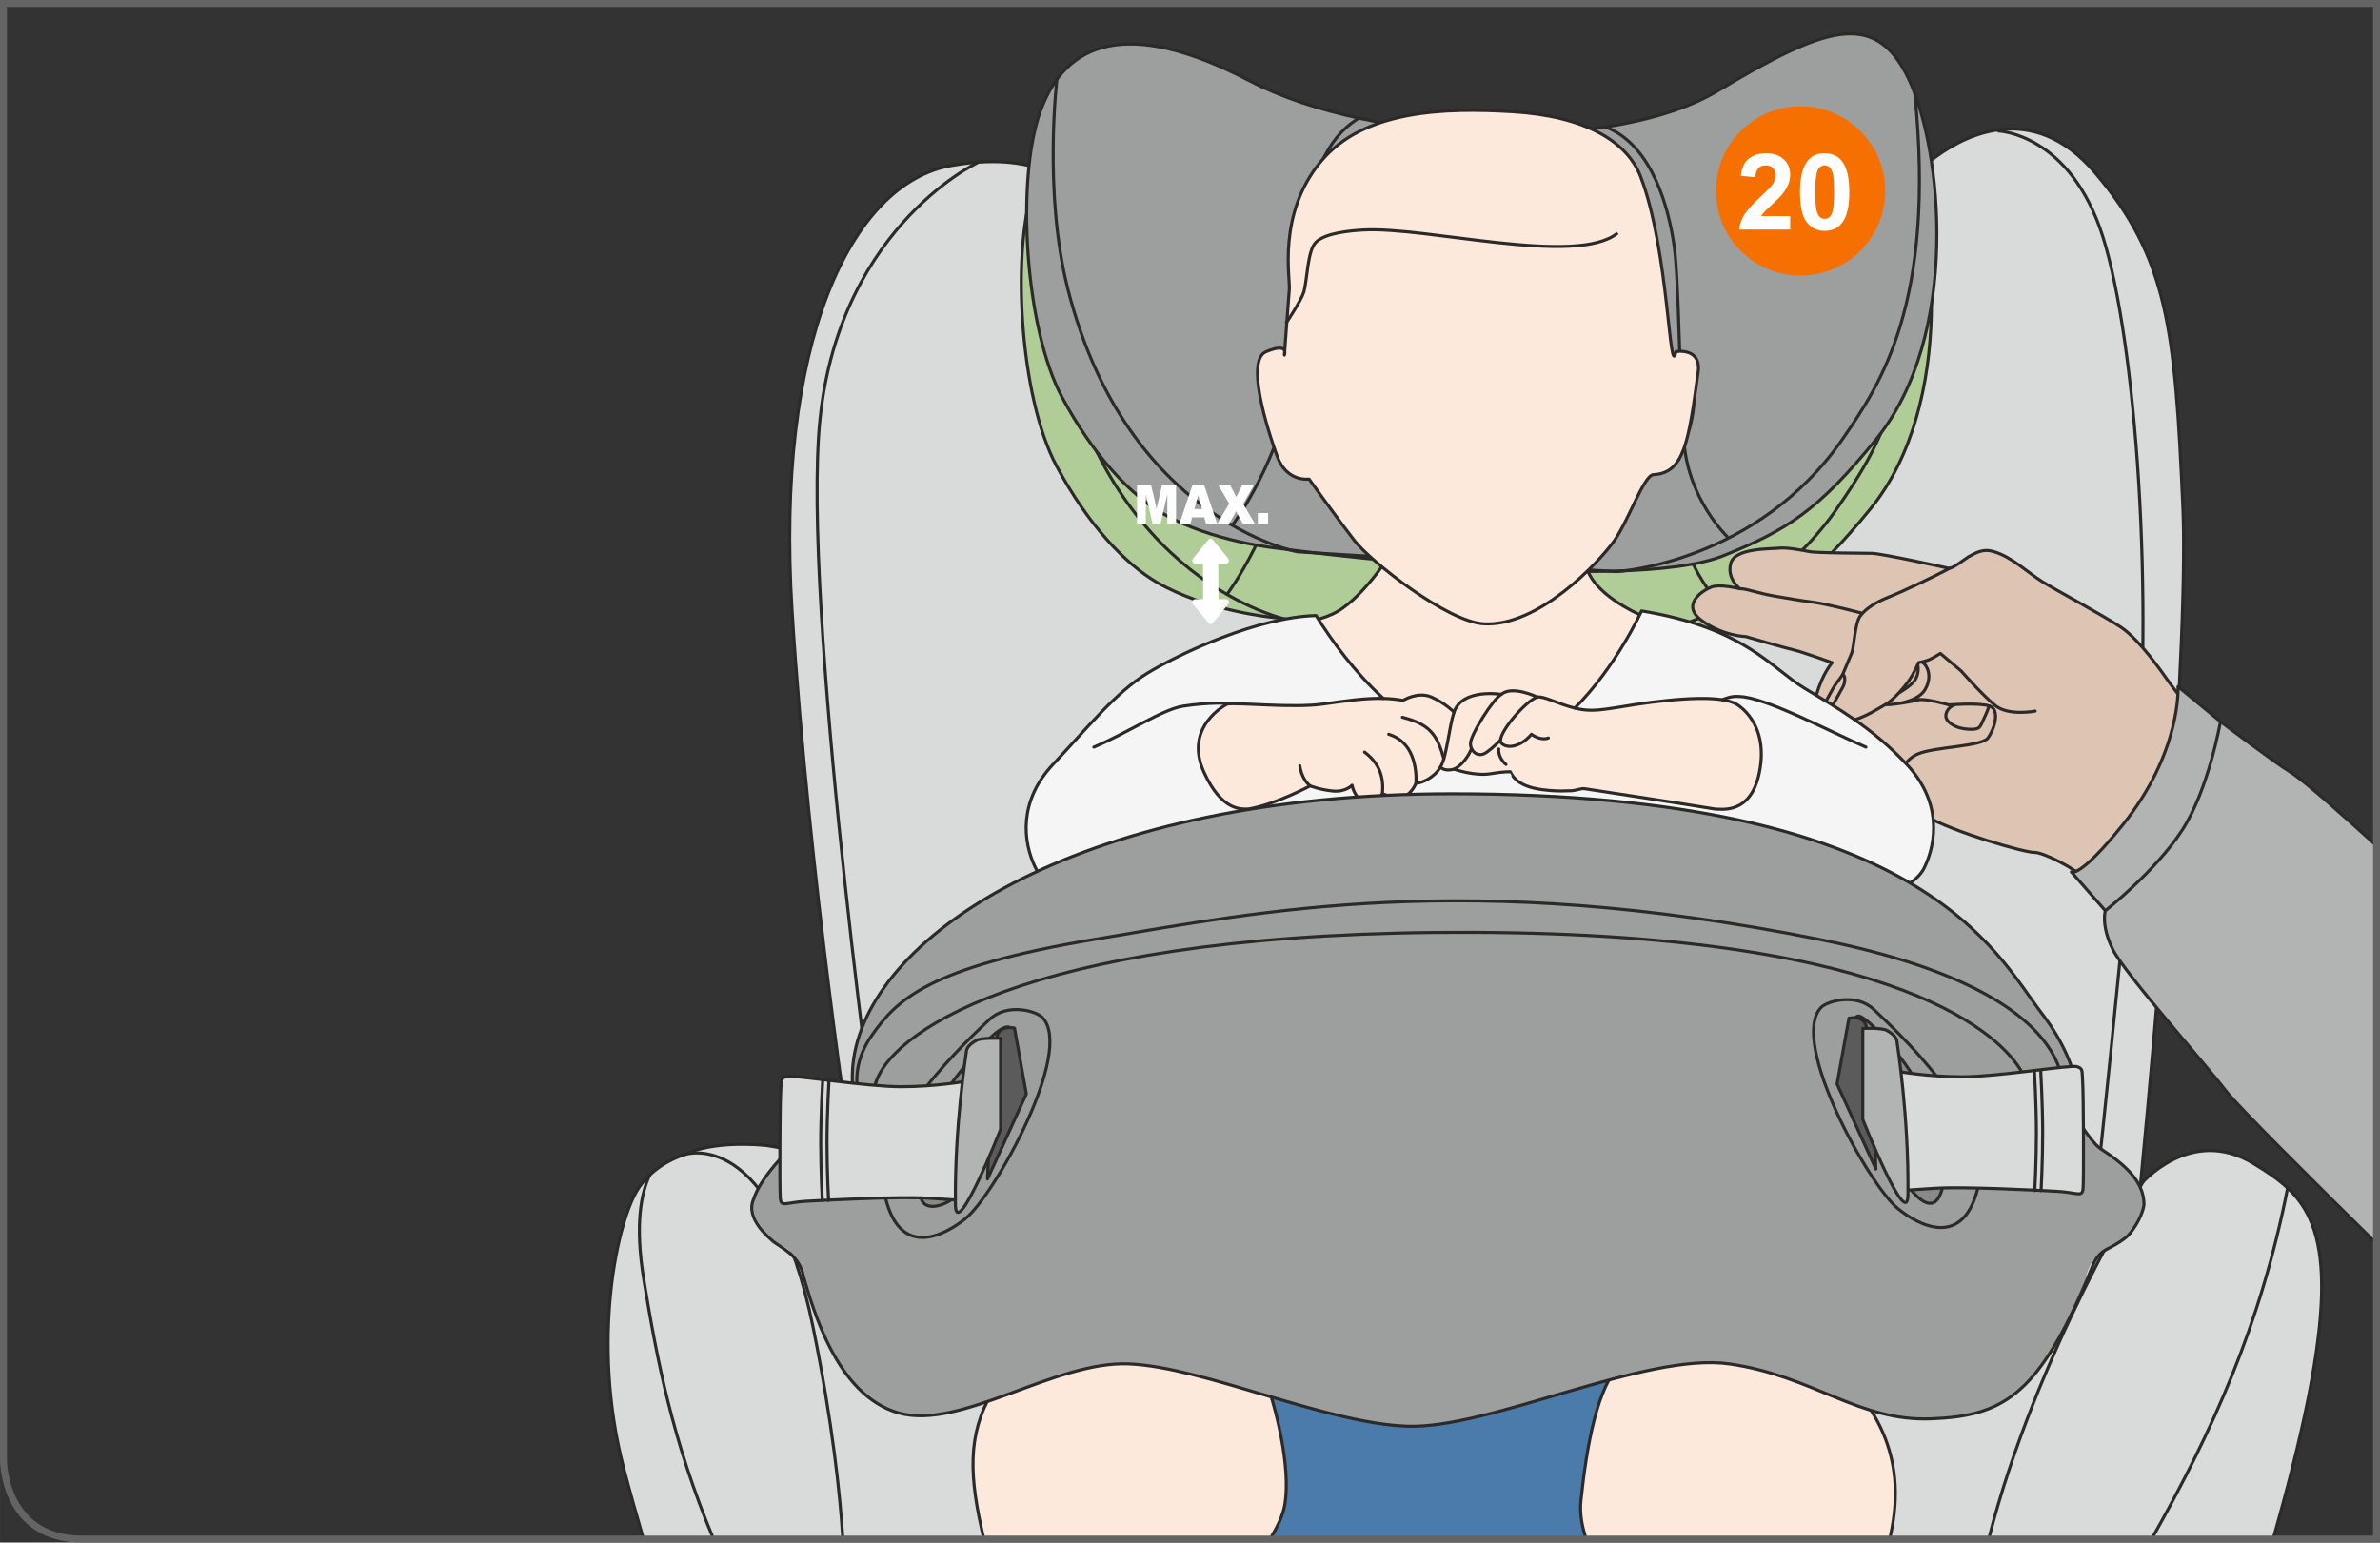 <?xml version="1.0" encoding="UTF-8"?>
<!DOCTYPE svg PUBLIC "-//W3C//DTD SVG 1.1//EN" "http://www.w3.org/Graphics/SVG/1.1/DTD/svg11.dtd">
<!-- Creator: CorelDRAW 2017 -->
<svg xmlns="http://www.w3.org/2000/svg" xml:space="preserve" width="63.25mm" height="41mm" version="1.1" style="shape-rendering:geometricPrecision; text-rendering:geometricPrecision; image-rendering:optimizeQuality; fill-rule:evenodd; clip-rule:evenodd"
viewBox="0 0 1483.04 961.35"
 xmlns:xlink="http://www.w3.org/1999/xlink">
 <rect x="0" y="0" width="1483.04" height="961.35" fill="#333333" stroke="none"/>
 <defs>
  <style type="text/css">
   <![CDATA[
    .str5 {stroke:#646464;stroke-width:4.32;stroke-miterlimit:4}
    .str1 {stroke:#2B2A29;stroke-width:1.91;stroke-miterlimit:4}
    .str2 {stroke:#FEFEFE;stroke-width:3.81;stroke-linejoin:round;stroke-miterlimit:10}
    .str4 {stroke:#2B2A29;stroke-width:1.91;stroke-linecap:round;stroke-linejoin:round;stroke-miterlimit:10}
    .str0 {stroke:#2B2A29;stroke-width:1.91;stroke-linecap:round;stroke-linejoin:round;stroke-miterlimit:4}
    .str3 {stroke:#FEFEFE;stroke-width:9.53;stroke-linecap:round;stroke-linejoin:round;stroke-miterlimit:10}
    .fil1 {fill:none;fill-rule:nonzero}
    .fil8 {fill:#FEFEFE;fill-rule:nonzero}
    .fil9 {fill:whitesmoke;fill-rule:nonzero}
    .fil0 {fill:#D9DADA;fill-rule:nonzero}
    .fil7 {fill:#B2B3B3;fill-rule:nonzero}
    .fil4 {fill:#9D9E9E;fill-rule:nonzero}
    .fil10 {fill:#898989;fill-rule:nonzero}
    .fil11 {fill:#5B5B5B;fill-rule:nonzero}
    .fil2 {fill:#FDE9DB;fill-rule:nonzero}
    .fil6 {fill:#DEC4B3;fill-rule:nonzero}
    .fil3 {fill:#B0CD98;fill-rule:nonzero}
    .fil5 {fill:#4A7BAB;fill-rule:nonzero}
    .fil12 {fill:#F57000;fill-rule:nonzero}
   ]]>
  </style>
 </defs>
 <g id="Слой_x0020_1">
  <path class="fil0" d="M1425.48 740.4c25.27,23.84 33.48,66.92 -6.67,210.34l-2.37 8.44 -75.7 0c37.9,-67.28 67.84,-132.95 84.73,-218.78zm-1024.56 218.78c-4.51,-15.47 -8.7,-30.42 -12.25,-43.96 -20.83,-79.39 -3.98,-156.25 9.73,-175.49 1.98,-2.78 4.17,-5.26 6.5,-7.46 -5.52,11.37 -9.35,31.15 -3.73,65.27 8.13,49.39 17.75,100.18 43.46,161.65l-43.71 0z"/>
  <path class="fil0" d="M1404.23 725.11c7.79,4.74 15.04,9.42 21.25,15.3 -16.89,85.83 -46.83,151.5 -84.73,218.78l-896.12 0c-25.71,-61.46 -35.33,-112.26 -43.46,-161.65 -5.63,-34.12 -1.79,-53.9 3.73,-65.27 6.5,-6.16 14.17,-10.15 21.73,-12.72 17.72,-8.55 51.28,-5.59 51.28,-5.59l53.82 13.23c0,0 -27.79,-181.07 -38.21,-346.81 -10.42,-165.74 36.12,-266.02 99.3,-277.18 63.19,-11.14 84.72,18.8 97.22,36.23 12.5,17.4 75.68,98.88 231.24,99.57 155.53,0.71 240.95,-92.61 262.48,-119.77 21.52,-27.16 75.68,-65.45 121.51,-11.85 45.83,53.63 50,98.9 54.85,206.83 4.87,107.95 -26.37,424.11 -26.37,424.11 0,0 30.89,-37.25 70.47,-13.23z"/>
  <path class="fil1 str0" d="M404.92 732.23c0,0.02 -0.02,0.02 -0.02,0.04 -5.52,11.37 -9.35,31.15 -3.73,65.27 8.13,49.39 17.75,100.18 43.46,161.65m896.12 0c37.9,-67.28 67.84,-132.95 84.73,-218.78"/>
  <path class="fil0" d="M1245.33 80.97c19.37,-2.57 40.43,3.59 59.95,26.43 45.83,53.63 50,98.9 54.85,206.83 4.62,102.31 -23.21,391.68 -26.12,421.6l-24.56 45 -0.52 -63.55c0,0 8.85,-83.04 21.35,-214.14 12.5,-131.1 0.52,-290.4 -19.79,-355.16 -20.31,-64.77 -65.1,-66.33 -65.1,-66.33l-0.06 -0.67z"/>
  <path class="fil1 str0" d="M1245.39 81.64c0,0 44.79,1.57 65.1,66.33 20.31,64.76 32.29,224.07 19.79,355.16 -12.5,131.1 -21.35,214.14 -21.35,214.14l0.52 63.55 25.77 -44.1"/>
  <path class="fil0" d="M608.95 101.17l0.02 0.31c0,0 -91.14,42.83 -98.95,171.31 -7.81,128.49 39.06,460.67 39.06,460.67l-17.2 -6.38c-3.69,-24.44 -28.74,-193.6 -38.36,-346.69 -10.42,-165.74 36.12,-266.02 99.3,-277.18 5.71,-1 11.08,-1.67 16.12,-2.05z"/>
  <path class="fil1 str0" d="M608.97 101.48c0,0 -91.14,42.83 -98.95,171.31 -7.81,128.49 39.06,460.67 39.06,460.67"/>
  <path class="fil1 str0" d="M426.62 719.55c0,0 54.24,-18.96 80.1,107.94 12.15,59.62 16.76,104.34 18.48,131.71"/>
  <path class="fil1 str0" d="M531.73 727.2c0,0 51.73,13.76 70.25,53.65 13.27,28.58 20.46,59.78 20.46,59.78"/>
  <path class="fil2" d="M978.17 959.19c-4.58,-22.54 10.82,-90.43 34.39,-118.46 26.99,-32.09 44.01,-33.37 66.31,-32.09 22.29,1.28 56.33,30.81 70.99,48.78 14.67,17.97 39.9,46.85 28.16,99.48l-0.51 2.29 -199.34 0z"/>
  <path class="fil1 str0" d="M978.17 959.19c-4.58,-22.54 10.82,-90.43 34.39,-118.46 26.99,-32.09 44.01,-33.37 66.31,-32.09 22.29,1.28 56.33,30.81 70.99,48.78 14.67,17.97 39.9,46.85 28.16,99.48l-0.51 2.29"/>
  <path class="fil2" d="M820.62 959.19c5,-9.47 9,-21.89 8.28,-36.95 -1.63,-34.62 -8.8,-107.82 -68.65,-116.8 -59.85,-8.99 -124.97,33.37 -141.99,62.25 -15.56,26.4 -14.43,52.82 -5.16,91.5l207.51 0z"/>
  <path class="fil1 str0" d="M820.62 959.19c5,-9.47 9,-21.89 8.28,-36.95 -1.63,-34.62 -8.8,-107.82 -68.65,-116.8 -59.85,-8.99 -124.97,33.37 -141.99,62.25 -15.56,26.4 -14.43,52.82 -5.16,91.5"/>
  <path class="fil1 str0" d="M1335.22 736.73c0,0 -66.61,106.69 -96.01,222.46"/>
  <path class="fil1 str0" d="M1425.48 740.4c-6.21,-5.87 -13.46,-10.55 -21.25,-15.29 -39.58,-24.02 -70.47,13.23 -70.47,13.23 0,0 0.09,-0.89 0.24,-2.5l0.01 -0.01c2.29,-23.5 19.95,-207.03 25.18,-334.3l0.02 -0.49c0.1,-2.43 0.2,-4.84 0.29,-7.23 0.01,-0.35 0.03,-0.7 0.04,-1.06 0.08,-2.16 0.16,-4.31 0.23,-6.44 0.02,-0.53 0.04,-1.05 0.05,-1.57 0.06,-1.98 0.13,-3.93 0.18,-5.87 0.02,-0.58 0.04,-1.15 0.05,-1.73 0.05,-1.86 0.11,-3.7 0.15,-5.52 0.02,-0.63 0.04,-1.27 0.05,-1.9 0.04,-1.72 0.08,-3.43 0.12,-5.12 0.02,-0.7 0.03,-1.4 0.04,-2.08 0.04,-1.61 0.06,-3.2 0.09,-4.78 0.01,-0.71 0.02,-1.43 0.03,-2.13 0.02,-1.52 0.04,-3.02 0.05,-4.52 0.01,-0.73 0.02,-1.46 0.02,-2.19 0.01,-1.44 0.02,-2.85 0.03,-4.25 0,-0.73 0.01,-1.47 0.01,-2.19 0,-1.38 0,-2.73 -0,-4.08 -0,-0.7 -0,-1.41 -0.01,-2.1 -0,-1.33 -0.02,-2.63 -0.03,-3.93 -0.01,-0.67 -0.01,-1.35 -0.02,-2.01 -0.02,-1.29 -0.04,-2.54 -0.07,-3.79 -0.01,-0.62 -0.02,-1.26 -0.04,-1.87 -0.03,-1.35 -0.07,-2.64 -0.11,-3.94 -0.02,-0.47 -0.03,-0.97 -0.04,-1.43 -0.06,-1.75 -0.12,-3.45 -0.2,-5.11 -4.85,-107.93 -9.02,-153.2 -54.85,-206.83 -1.11,-1.3 -2.22,-2.52 -3.34,-3.71 -0.18,-0.2 -0.37,-0.4 -0.56,-0.6 -1.07,-1.13 -2.15,-2.2 -3.23,-3.23 -0.2,-0.19 -0.4,-0.38 -0.6,-0.56 -1.11,-1.04 -2.22,-2.04 -3.33,-2.98 -0.08,-0.07 -0.16,-0.13 -0.24,-0.2 -1.12,-0.94 -2.24,-1.83 -3.36,-2.67 -0.11,-0.08 -0.21,-0.16 -0.32,-0.25 -1.14,-0.85 -2.28,-1.64 -3.42,-2.4 -0.16,-0.1 -0.32,-0.21 -0.48,-0.32 -1.16,-0.75 -2.3,-1.45 -3.46,-2.11 -0.09,-0.05 -0.18,-0.1 -0.27,-0.15 -2.41,-1.36 -4.82,-2.51 -7.23,-3.49 -0.11,-0.04 -0.21,-0.09 -0.31,-0.13 -1.19,-0.47 -2.38,-0.91 -3.56,-1.3 -0.08,-0.03 -0.16,-0.05 -0.25,-0.08 -2.46,-0.8 -4.92,-1.41 -7.37,-1.86 -0.03,-0 -0.05,-0.01 -0.08,-0.02 -1.22,-0.22 -2.43,-0.4 -3.64,-0.54 -0.06,-0 -0.12,-0.01 -0.19,-0.02 -31.92,-3.61 -61.63,19.99 -76.26,38.45 -21.54,27.16 -106.95,120.48 -262.48,119.77 -155.55,-0.69 -218.74,-82.17 -231.24,-99.57 -12.5,-17.43 -34.04,-47.36 -97.22,-36.23 -63.18,11.15 -109.72,111.44 -99.3,277.17 10.42,165.74 38.21,346.81 38.21,346.81 0,0 -31.98,-9.99 -53.83,-13.23 -5.71,-0.63 -33.56,-2.96 -51.27,5.58 -7.56,2.57 -15.23,6.56 -21.73,12.72 -2.33,2.2 -4.52,4.68 -6.5,7.46 -13.71,19.24 -30.56,96.1 -9.73,175.49 3.55,13.55 7.75,28.49 12.25,43.96m1015.52 0l2.37 -8.44c40.14,-143.43 31.94,-186.5 6.67,-210.34"/>
  <path class="fil3" d="M721.1 363.03c-19.92,-11.5 -42.95,-35.74 -62.66,-72.43 -23.17,-43.14 -28.84,-136.25 -13.36,-178.59 15.48,-42.35 53.63,-58.58 130.29,-18.58 76.66,40 225.58,45.68 291.59,6.29 66.01,-39.39 97.78,-51.63 118.86,-7.87 21.07,43.76 32.76,160.13 -20.25,225.22 -35.84,44.01 -55.1,56.29 -94.81,72.24 -61.43,24.68 -277.39,-4.49 -277.39,-4.49 0,0 -41.31,-3.92 -72.27,-21.79z"/>
  <path class="fil1 str0" d="M721.1 363.03c-19.92,-11.5 -42.95,-35.74 -62.66,-72.43 -23.17,-43.14 -28.84,-136.25 -13.36,-178.59 15.48,-42.35 53.63,-58.58 130.29,-18.58 76.66,40 225.58,45.68 291.59,6.29 66.01,-39.39 97.78,-51.63 118.86,-7.87 21.07,43.76 32.76,160.13 -20.25,225.22 -35.84,44.01 -55.1,56.29 -94.81,72.24 -61.43,24.68 -277.39,-4.49 -277.39,-4.49 0,0 -41.31,-3.92 -72.27,-21.79z"/>
  <path class="fil1 str0" d="M655.3 92.23c0,0 -8.54,70.72 6.78,130.96 36.75,144.49 143.12,163.78 143.12,163.78l198.94 12.34c0,0 87.62,-5.09 141.35,-83.57 22.44,-32.77 57.47,-83.26 44.37,-214.3"/>
  <path class="fil1 str0" d="M1072.9 377.46c0,0 -23.88,-22.78 -26.84,-58.46 -2.97,-35.69 -3.06,-101.04 -6.22,-122.87 -3.15,-21.83 -12.97,-62.23 -42.43,-73.86"/>
  <path class="fil1 str0" d="M764.95 369.91c0,0 31.18,-41.98 37.83,-94.37 6.64,-52.39 -2.45,-132.89 40.69,-158.86"/>
  <path class="fil4" d="M724.43 319.97c-19.92,-11.5 -42.96,-35.74 -62.66,-72.43 -23.17,-43.14 -28.84,-136.25 -13.36,-178.59 15.48,-42.35 53.63,-58.58 130.29,-18.58 76.66,40 225.58,45.68 291.59,6.29 66.01,-39.39 97.78,-51.63 118.86,-7.87 21.07,43.76 32.76,160.13 -20.25,225.22 -35.84,44.01 -55.1,56.29 -94.81,72.24 -61.43,24.68 -277.39,-4.49 -277.39,-4.49 0,0 -41.31,-3.92 -72.27,-21.79z"/>
  <path class="fil1 str0" d="M724.43 319.97c-19.92,-11.5 -42.96,-35.74 -62.66,-72.43 -23.17,-43.14 -28.84,-136.25 -13.36,-178.59 15.48,-42.35 53.63,-58.58 130.29,-18.58 76.66,40 225.58,45.68 291.59,6.29 66.01,-39.39 97.78,-51.63 118.86,-7.87 21.07,43.76 32.76,160.13 -20.25,225.22 -35.84,44.01 -55.1,56.29 -94.81,72.24 -61.43,24.68 -277.39,-4.49 -277.39,-4.49 0,0 -41.31,-3.92 -72.27,-21.79z"/>
  <path class="fil1 str0" d="M658.62 49.16c0,0 -8.53,70.72 6.78,130.96 36.75,144.49 143.12,163.78 143.12,163.78l198.94 12.34c0,0 87.62,-5.09 141.36,-83.57 22.44,-32.77 57.47,-83.26 44.37,-214.3"/>
  <path class="fil1 str0" d="M1076.23 334.39c0,0 -23.88,-22.78 -26.84,-58.46 -2.97,-35.69 -3.06,-101.04 -6.22,-122.87 -3.15,-21.83 -12.97,-62.23 -42.43,-73.86"/>
  <path class="fil1 str0" d="M768.28 326.84c0,0 31.18,-41.98 37.82,-94.37 6.64,-52.39 -2.45,-132.89 40.69,-158.86"/>
  <path class="fil5" d="M988.45 959.19c-2.35,-6.88 -4.26,-15.26 -3.32,-24.11 3.75,-35.38 10.12,-70.52 25.08,-85.92 14.96,-15.4 49.73,-41.15 76.57,-30.57 36.66,14.46 49.98,33.58 55.45,23.11 3.52,-6.74 -32.56,-38.51 -46.65,-47.17 -14.08,-8.67 -26.4,-16.37 -51.93,-22.14 -49.29,22.14 -189.23,35.62 -263.16,3.85 -38.73,5.78 -54.6,15.87 -74.51,18.93 -11.62,1.79 -11.25,17.14 -11.25,17.14 0,0 13.59,-4.3 35.59,1.48 22.01,5.77 47.53,17.33 56.33,40.43 8.8,23.11 17.6,59.69 14.08,82.79 -1.17,7.66 -5.15,15.33 -9.46,22.19l197.17 0z"/>
  <path class="fil1 str0" d="M988.45 959.19c-2.35,-6.88 -4.26,-15.26 -3.32,-24.11 3.75,-35.38 10.12,-70.52 25.08,-85.92 14.96,-15.4 49.73,-41.15 76.57,-30.57 36.66,14.46 49.98,33.58 55.45,23.11 3.52,-6.74 -32.56,-38.51 -46.65,-47.17 -14.08,-8.67 -26.4,-16.37 -51.93,-22.14 -49.29,22.14 -189.23,35.62 -263.16,3.85 -38.73,5.78 -54.6,15.87 -74.51,18.93 -11.62,1.79 -11.25,17.14 -11.25,17.14 0,0 13.59,-4.3 35.59,1.48 22.01,5.77 47.53,17.33 56.33,40.43 8.8,23.11 17.6,59.69 14.08,82.79 -1.17,7.66 -5.15,15.33 -9.46,22.19"/>
  <path class="fil2" d="M1074.67 694.76c5.43,-41.5 5.21,-75.82 2.45,-103.46 7.76,11.29 17.76,23.8 30.92,37.38 0.49,23.31 -4.1,47.87 -8.63,66.08l87.63 0c1.69,-4.17 3.4,-7.93 5.09,-11.13 23.77,-44.81 -8.52,-102.72 -17.11,-123.9 -14.67,-36.15 -38.07,-78.53 -52.3,-97.98 0.36,-20.69 -14.23,-42 -28.6,-53 -29.58,-22.64 -50.06,-13.61 -77.88,-28.39 -27.82,-14.78 -27.9,-28.76 -27.9,-28.76l-119.36 -10.1c0,0 -17.6,29.2 -35.65,39.64 -18.05,10.44 -49.88,7.77 -69.76,16.32 -19.88,8.55 -30.23,17.1 -40.3,38.86 -10.08,21.76 -38.02,66.33 -38.02,66.33l1.02 1.18c-13.97,19.36 -31.27,46.86 -45.38,81.64 -7.68,18.94 -34.3,67.23 -22.87,109.28l93.11 0c-2.13,-12.88 -3.56,-26.82 -3.27,-40.34 14.15,-14.59 24.63,-27.95 32.61,-39.87 -0.77,29.34 1.26,55.74 4.1,80.21l330.1 0z"/>
  <path class="fil1 str0" d="M1074.67 694.76c5.43,-41.5 5.21,-75.82 2.45,-103.46 7.76,11.29 17.76,23.8 30.92,37.38 0.49,23.31 -4.1,47.87 -8.63,66.08m-388.29 0c-2.13,-12.88 -3.56,-26.82 -3.27,-40.34 14.15,-14.59 24.63,-27.95 32.61,-39.87 -0.77,29.34 1.26,55.74 4.1,80.21m430.45 -135.02c-14.67,-36.15 -38.07,-78.53 -52.3,-97.98 0.36,-20.69 -14.23,-42 -28.6,-53 -29.58,-22.64 -50.06,-13.61 -77.88,-28.39 -27.82,-14.78 -27.9,-28.76 -27.9,-28.76l-119.36 -10.1c0,0 -17.6,29.2 -35.65,39.64 -18.05,10.44 -49.88,7.77 -69.76,16.32 -19.88,8.55 -30.23,17.1 -40.3,38.86 -10.08,21.76 -38.02,66.33 -38.02,66.33l1.02 1.18c-13.97,19.36 -31.27,46.86 -45.38,81.64 -7.68,18.94 -34.3,67.23 -22.87,109.28m569.03 0c1.69,-4.17 3.4,-7.93 5.09,-11.13 23.77,-44.81 -8.52,-102.72 -17.11,-123.9"/>
  <path class="fil1 str0" d="M738.82 625.45c0,0 22.8,-23.01 31.19,-41.92"/>
  <path class="fil1 str0" d="M1078.04 597.83c0,0 -14.84,-4.85 -21.75,-13.73 -6.91,-8.88 -12.75,-20.14 -12.75,-25.99"/>
  <path class="fil1 str0" d="M816.46 259.5c0,0 -18.65,-29.56 -25.86,-21.11 -7.22,8.44 1.2,25.94 1.2,25.94 0,0 0,-12.07 7.82,-9.65 7.82,2.41 16.24,17.49 16.24,17.49 0,0 -10.83,-1.21 -13.23,0 -2.41,1.21 -0,6.63 3.01,7.24 3.01,0.6 8.42,-4.83 9.62,-0.6 1.2,4.22 2.41,9.05 0,12.06"/>
  <path class="fil1 str0" d="M1035.01 262.37c0,0 13.28,-32.4 18.42,-23.15 5.14,9.26 -0.86,28.44 -0.86,28.44 0,0 0,-13.23 -5.57,-10.58 -5.57,2.64 -11.57,19.18 -11.57,19.18 0,0 7.71,-1.32 9.43,0 1.71,1.32 0,7.27 -2.14,7.94 -2.14,0.66 -6,-5.29 -6.86,-0.66 -0.86,4.63 -1.85,7.31 -0.13,10.62"/>
  <path class="fil2" d="M924.46 388.77c-22.53,-1.32 -69.97,-38.42 -80.45,-51.84 -10.12,-12.96 -28.29,-38.35 -28.29,-38.35 0,0 -13.77,2.07 -19.73,-13.81 -1.68,-4.46 -21.74,-59.45 -7.11,-65.57 14.63,-6.12 11.47,2.08 11.47,2.08 0,0 2.44,-33.63 3.05,-40.97 0.61,-7.33 -7.47,-46.87 19.51,-79.49 26.77,-32.38 77.35,-33.75 119.5,-31.21 44.75,2.69 71.3,18.12 79.88,40.38 17.75,46.11 17.8,128.15 22.09,109.13 0,0 15.9,-2.76 13.76,12.88 -5.87,42.87 -8.56,62.88 -27.83,63.81 -6.03,0.29 -15.45,28.76 -24.78,41.72 -9.14,12.7 -46.68,53.25 -81.06,51.23z"/>
  <path class="fil1 str0" d="M924.46 388.77c-22.53,-1.32 -69.97,-38.42 -80.45,-51.84 -10.12,-12.96 -28.29,-38.35 -28.29,-38.35 0,0 -13.77,2.07 -19.73,-13.81 -1.68,-4.46 -21.74,-59.45 -7.11,-65.57 14.63,-6.12 11.47,2.08 11.47,2.08 0,0 2.44,-33.63 3.05,-40.97 0.61,-7.33 -7.47,-46.87 19.51,-79.49 26.77,-32.38 77.35,-33.75 119.5,-31.21 44.75,2.69 71.3,18.12 79.88,40.38 17.75,46.11 17.8,128.15 22.09,109.13 0,0 15.9,-2.76 13.76,12.88 -5.87,42.87 -8.56,62.88 -27.83,63.81 -6.03,0.29 -15.45,28.76 -24.78,41.72 -9.14,12.7 -46.68,53.25 -81.06,51.23z"/>
  <path class="fil2" d="M953.13 216.76c-2.58,-4.43 0.64,-9.13 12.07,-9.55 11.43,-0.42 26.67,-6.16 34.08,-3.18 7.41,2.97 15.67,13.8 15.67,13.8 0,0 -8.25,-6.79 -19.9,-7.64 -11.65,-0.85 -38.32,12.74 -41.92,6.58z"/>
  <path class="fil2" d="M903.82 213.79c2.59,-4.43 -0.63,-9.13 -12.06,-9.55 -11.43,-0.42 -26.67,-6.15 -34.08,-3.19 -7.41,2.98 -15.66,13.8 -15.66,13.8 0,0 8.25,-6.79 19.9,-7.64 11.64,-0.85 38.31,12.74 41.91,6.58z"/>
  <path class="fil1 str1" d="M1008.01 145.24c-25.64,20.95 -119,-4.18 -158.59,-1.91 -7.59,0.44 -23.6,1.77 -29.44,7.62 -5.38,5.4 -5.31,23.5 -7.59,31.19 -1.51,5.05 -11.16,19.52 -11.16,19.52"/>
  <path class="fil6" d="M1391.11 461.46c0,0 -23.72,-16.31 -27.73,-21.19 -4.01,-4.88 -9.76,-12.27 -12.76,-16.52 -3,-4.24 -17.32,-25.05 -28.95,-32.82 -11.63,-7.78 -40.29,-22.95 -49.09,-28.47 -10.06,-6.32 -18.82,-15.38 -30.53,-18.78 -5.92,-1.72 -10.11,0.34 -15.32,3.24 -2.09,1.16 -10.02,7.76 -12.53,7.21 0,0 -41.79,-9.25 -47.88,-9.29 -6.09,-0.05 -34.22,-0.24 -38.46,-1.01 -4.23,-0.77 -14.25,-2.81 -19.33,-2.22 -5.08,0.59 -27.31,-0.27 -30.02,9.36 -2.72,9.63 5.71,15.99 5.71,15.99 0,0 -12.29,-3.23 -17.88,-1.07 -5.59,2.16 -19.17,11.1 -5.94,20.83 13.23,9.73 27.48,10.01 27.48,10.01 0,0 25.41,7.39 29.98,8.37 4.57,0.98 23.81,7.87 23.81,7.87 0,0 -6.01,6.61 -9.83,20.27 -3.82,13.66 6.62,30.13 12.44,36.63 5.84,6.5 10.53,8.03 15.22,13.34 4.69,5.31 7.65,8.11 10.35,9.81 2.71,1.7 27.4,13.43 29.22,15.05 18.23,10.66 62.67,23.3 68.42,23.14 5.75,-0.16 26.43,10.46 31.93,16.75 5.5,6.28 29.75,30.02 29.75,30.02l61.92 -116.49z"/>
  <path class="fil1 str0" d="M1391.11 461.46c0,0 -23.72,-16.31 -27.73,-21.19 -4.01,-4.88 -9.76,-12.27 -12.76,-16.52 -3,-4.24 -17.32,-25.05 -28.95,-32.82 -11.63,-7.78 -40.29,-22.95 -49.09,-28.47 -10.06,-6.32 -18.82,-15.38 -30.53,-18.78 -5.92,-1.72 -10.11,0.34 -15.32,3.24 -2.09,1.16 -10.02,7.76 -12.53,7.21 0,0 -41.79,-9.25 -47.88,-9.29 -6.09,-0.05 -34.22,-0.24 -38.46,-1.01 -4.23,-0.77 -14.25,-2.81 -19.33,-2.22 -5.08,0.59 -27.31,-0.27 -30.02,9.36 -2.72,9.63 5.71,15.99 5.71,15.99 0,0 -12.29,-3.23 -17.88,-1.07 -5.59,2.16 -19.17,11.1 -5.94,20.83 13.23,9.73 27.48,10.01 27.48,10.01 0,0 25.41,7.39 29.98,8.37 4.57,0.98 23.81,7.87 23.81,7.87 0,0 -6.01,6.61 -9.83,20.27 -3.82,13.66 6.62,30.13 12.44,36.63 5.84,6.5 10.53,8.03 15.22,13.34 4.69,5.31 7.65,8.11 10.35,9.81 2.71,1.7 27.4,13.43 29.22,15.05 18.23,10.66 62.67,23.3 68.42,23.14 5.75,-0.16 26.43,10.46 31.93,16.75 5.5,6.28 29.75,30.02 29.75,30.02l61.92 -116.49z"/>
  <path class="fil1 str0" d="M1180.7 486.59c4.48,-6.42 6.34,-13.14 14.15,-16.62 10.31,-4.6 40.07,-4.59 44,-10.14 3.94,-5.55 7.8,-17.77 0.65,-19.9 -7.15,-2.13 -25.04,-0.62 -25.04,-0.62 0,0 -15.18,-4.34 -19.25,-3.11 -4.06,1.23 -14.98,2.87 -19.29,3 0,0 18.6,-0.4 23.75,-9.63 5.15,-9.23 0.08,-15.53 -1.04,-16.23l-1.12 -0.7"/>
  <path class="fil1 str0" d="M1239.5 439.94c0,0 -1.51,4.36 -2.83,6.96 -1.32,2.6 -2.23,5.9 -3.97,6.85 -2.57,1.4 -8.88,0.62 -11.69,-0.18 -2.86,-0.81 -9.36,-3.74 -8.42,-8.4 0.9,-4.42 5.17,-5.78 5.17,-5.78"/>
  <path class="fil1 str0" d="M1268.19 443.18c0,0 -16.72,3.28 -25.02,-3.57 -8.3,-6.85 -21.09,-21.42 -21.09,-21.42l-12.96 -10.95c0,0 -4.63,2.93 -7.12,3.94 -2.49,1.01 -6.47,1.78 -6.47,1.78 0,0 -2.87,6.84 -6.46,11.83 -3.58,4.99 -10.23,12.27 -14.7,14.59 -4.48,2.33 -16.63,11.04 -27.5,10.38 -6.76,-0.41 -11.28,-8.34 -11.28,-8.34 0,0 6.16,-12.48 9.28,-16.36 3.12,-3.88 3.73,-5.6 3.73,-5.6 0,0 3.9,-9.23 5.29,-12.56 1.38,-3.34 1.94,-18.41 5.21,-22.89 3.27,-4.49 9.61,-8.68 17.63,-11.82 8.01,-3.14 28.83,-12.95 38.18,-18.06"/>
  <path class="fil1 str0" d="M1160.25 382.16c0,0 -21.79,-5.75 -30.21,-6.83 -8.41,-1.08 -14.69,-2.22 -24.37,-3.86 -9.69,-1.65 -17.66,-4.61 -20.72,-4.53"/>
  <path class="fil1 str0" d="M1137.24 443.38c0,0 1.5,-0.01 2.63,-0.8 1.13,-0.78 7.25,-12.29 8.51,-14.48 1.26,-2.2 1.67,-6.42 0.31,-7.48"/>
  <path class="fil1 str0" d="M1195.01 414.24c0,0 1.39,5.66 -2.18,10.21 -2.79,3.55 -8.94,7 -8.94,7"/>
  <path class="fil7" d="M1480.89 527.03c-16.32,-14.64 -44.31,-40.23 -54.53,-46.38 -8.27,-4.98 -42.74,-30.96 -42.74,-30.96l-26.42 -21.79c0,0 2.21,40.73 -34.64,86.39 -27.06,33.53 -31.84,29.11 -31.84,29.11l21.17 24.16c0,0 -2.84,9.07 4.68,24.19 7.51,15.11 58.83,72.74 70.45,88.06 7.01,9.24 56.04,57.96 93.87,95.18l0 -247.98z"/>
  <path class="fil1 str0" d="M1480.89 527.03c-16.32,-14.64 -44.31,-40.23 -54.53,-46.38 -8.27,-4.98 -42.74,-30.96 -42.74,-30.96l-26.42 -21.79c0,0 2.21,40.73 -34.64,86.39 -27.06,33.53 -31.84,29.11 -31.84,29.11l21.17 24.16c0,0 -2.84,9.07 4.68,24.19 7.51,15.11 58.83,72.74 70.45,88.06 7.01,9.24 56.04,57.96 93.87,95.18"/>
  <path class="fil1 str0" d="M1383.63 449.7c0,0 -7.27,42.24 -24,67.88 -16.72,25.64 -47.73,50 -47.73,50"/>
  <polygon class="fil8" points="744.85,349.31 754.34,337.68 763.92,349.31 "/>
  <polygon class="fil1 str2" points="744.85,349.31 754.34,337.68 763.92,349.31 "/>
  <polygon class="fil8" points="763.92,375.31 754.42,386.93 744.84,375.31 "/>
  <polygon class="fil1 str2" points="763.92,375.31 754.42,386.93 744.84,375.31 "/>
  <line class="fil1 str3" x1="754.5" y1="380.45" x2="754.36" y2= "346.87" />
  <path class="fil8" d="M708.51 302.32l8.79 0 3.4 14.67 3.38 -14.67 8.76 0 0 24.11 -5.46 0 0 -18.39 -4.23 18.39 -4.95 0 -4.22 -18.39 0 18.39 -5.47 0 0 -24.11zm41.92 20.13l-7.62 0 -1.05 3.98 -6.84 0 8.14 -24.11 7.29 0 8.13 24.11 -7 0 -1.06 -3.98zm-1.4 -5.21l-2.39 -8.67 -2.37 8.67 4.76 0zm10.11 -14.91l7.37 0 3.84 7.42 3.72 -7.42 7.29 0 -6.74 11.68 7.37 12.43 -7.51 0 -4.27 -7.74 -4.28 7.74 -7.47 0 7.47 -12.57 -6.8 -11.55zm24.63 17.4l6.42 0 0 6.71 -6.42 0 0 -6.71z"/>
  <path class="fil9" d="M1065.74 503.73l-0.85 5.76c-6.31,-0.42 -107.62,-7.03 -142.74,-7.03 -15.07,0 -42.28,1.21 -68.96,2.64l-0.22 -4.44c5.63,0 8.46,-6.04 8.46,-6.04 0,0 6.81,3.21 12.46,2 5.61,-1.21 8.43,-8.46 8.43,-8.46 3.22,0 11.24,-3.23 15.27,-10.08 0,0 2.17,2.97 8.46,1.32 0,0 12.77,4.48 22.54,2.85 9.73,-1.6 12.57,-1.21 12.6,-1.21 0.04,0 0.96,1.87 1.03,1.98 1.14,1.76 2.76,3.29 4.49,4.46 5.13,3.43 12.38,4.63 18.84,5.16 5.56,0.46 9,0.35 14.11,0.15 1.93,-0.06 5.7,-1.54 7.6,-1.27 0,0 58.14,8.85 78.49,12.21z"/>
  <path class="fil2" d="M933.94 468.49c8.48,-1.36 16.5,-4.53 24.01,-8.87 8.48,-4.88 16.3,-11.29 23.33,-18.32 1.66,0.42 3.35,0.75 5.06,0.99 12.2,1.62 23.44,-2.81 52.73,-5.76 29.29,-2.94 38.79,0 42.8,2.24 0,0 20.7,11.01 14.48,42.44 -5.28,26.62 -23.68,23 -27.73,23 -0.83,-0.15 -1.8,-0.31 -2.87,-0.48 -20.35,-3.36 -78.49,-12.22 -78.49,-12.22 -1.9,-0.26 -5.67,1.21 -7.6,1.27 -5.11,0.2 -8.54,0.31 -14.11,-0.15 -6.46,-0.53 -13.71,-1.74 -18.84,-5.16 -1.73,-1.16 -3.35,-2.7 -4.49,-4.46 -0.07,-0.11 -0.98,-1.97 -1.03,-1.97l-2.28 -4.86 -0.48 0.22c0,0 -3.97,-3.07 -4.49,-7.91z"/>
  <path class="fil9" d="M1065.74 503.73c1.07,0.18 2.04,0.33 2.87,0.48 4.05,0 22.45,3.62 27.73,-23 6.22,-31.43 -14.48,-42.44 -14.48,-42.44 -4.01,-2.24 -13.52,-5.18 -42.8,-2.24 -29.29,2.94 -40.52,7.38 -52.73,5.75 -1.71,-0.24 -3.4,-0.57 -5.06,-0.99 25.93,-25.87 41.53,-60.34 41.62,-60.54l0.03 0c64.31,10.5 81,35.83 101.44,48.15 20.46,12.35 41.86,24.21 63.68,47.37 12.27,13.04 16.69,26.75 16.84,39.08l0 1.17c-0.09,9.13 -2.49,17.45 -5.71,24.12 -7.71,15.86 -37.66,20.17 -37.66,20.17 0,0 -12.2,-17.2 -27.49,-27.44 -15.29,-10.22 -57.22,-17.9 -68.83,-23.86 0,0 -0.11,0 -0.31,-0.02l0.85 -5.76z"/>
  <path class="fil2" d="M928.59 482.24c-9.77,1.62 -22.54,-2.86 -22.54,-2.86 5.54,-2.64 9.64,-9.47 10.73,-12.57 0.13,0.04 0.24,0.06 0.37,0.11 1.62,3.12 5.32,4.53 8.74,2.22 0.18,-0.11 0.35,-0.24 0.53,-0.38 0.79,0.13 1.58,0.24 2.37,0.33 1.73,-0.13 3.44,-0.33 5.15,-0.61 0.53,4.83 4.49,7.91 4.49,7.91l0.48 -0.22 2.28 4.86c-0.02,0 -2.87,-0.4 -12.59,1.21z"/>
  <path class="fil2" d="M957.88 434.42c4.19,-0.75 13.19,4.39 23.4,6.88 -7.03,7.03 -14.85,13.44 -23.33,18.32 -2.17,-0.84 -3.66,-2 -3.66,-2 -6.64,7.86 -15.07,9.36 -18.79,5.45 -0.39,-0.42 -0.55,-1.03 -0.48,-1.82 0.46,-6.55 15.6,-24.19 22.87,-26.82z"/>
  <path class="fil2" d="M933.94 468.49c-1.71,0.28 -3.42,0.48 -5.15,0.61 -0.79,-0.09 -1.58,-0.2 -2.36,-0.33 4.38,-3.05 8.54,-7.53 8.54,-7.53l0.04 0c-0.07,0.79 0.09,1.41 0.48,1.82 3.72,3.91 12.16,2.42 18.8,-5.45 0,0 1.49,1.16 3.66,2 -7.51,4.35 -15.53,7.51 -24.01,8.87z"/>
  <path class="fil2" d="M935.49 432.75c6.92,-5.84 22.39,1.67 22.39,1.67 -7.27,2.64 -22.41,20.28 -22.87,26.82l-0.04 0c0,0 -4.16,4.48 -8.54,7.54 -3.15,-0.46 -6.24,-1.1 -9.27,-1.85 -0.55,-1.03 -0.85,-2.24 -0.85,-3.58 0,-5.34 13.87,-27.51 19.19,-30.6z"/>
  <path class="fil2" d="M916.78 466.82c-5.02,-1.27 -9.9,-2.94 -14.63,-4.94 1.21,-6.46 2.3,-13.25 3.9,-18.06 5.06,-15.07 29.44,-11.07 29.44,-11.07 -5.32,3.1 -19.19,25.26 -19.19,30.6 0,1.34 0.31,2.55 0.86,3.58 -0.13,-0.05 -0.24,-0.07 -0.37,-0.11z"/>
  <path class="fil2" d="M926.42 468.78c-0.17,0.13 -0.35,0.26 -0.52,0.37 -3.42,2.31 -7.12,0.9 -8.74,-2.22 3.02,0.75 6.11,1.39 9.26,1.85z"/>
  <path class="fil2" d="M916.78 466.82c-1.09,3.1 -5.19,9.93 -10.73,12.57 -6.29,1.65 -8.46,-1.32 -8.46,-1.32 0.79,-1.36 1.49,-3.12 2.1,-5.18l0 -0.02c0.94,-3.18 1.71,-7.03 2.45,-10.98 4.73,2 9.62,3.67 14.63,4.94z"/>
  <path class="fil2" d="M891.99 434.44c8.44,3.71 14.06,9.38 14.06,9.38 -1.6,4.81 -2.69,11.6 -3.9,18.06 -3.13,-1.32 -6.22,-2.79 -9.22,-4.37 -0.02,0 -0.02,0 -0.02,-0.02 -3.11,-4.02 -7.67,-7.03 -15.07,-9.34 -5.56,-3.96 -10.84,-8.28 -15.82,-12.85 4.14,0.09 8.22,0.48 12.24,1.23 0,0 9.27,-5.8 17.72,-2.09z"/>
  <path class="fil2" d="M902.15 461.88c-0.75,3.95 -1.51,7.8 -2.45,10.98 -1.8,-6.33 -3.57,-11.33 -6.77,-15.36 3.01,1.58 6.09,3.06 9.22,4.37z"/>
  <path class="fil2" d="M882.33 488.15c0,0 -2.83,7.25 -8.44,8.46 -5.65,1.21 -12.46,-2 -12.46,-2 0,0 -2.83,6.04 -8.46,6.04 -5.61,0 -9.64,-6.46 -10.45,-11.29 0,0 -4,4.42 -12.05,3.62 -8.06,-0.79 -14.08,-3.21 -14.08,-3.21 0,0 -21.23,11.42 -38.21,14.39 -0.08,0.02 -0.17,0.02 -0.26,0.04 -4.05,0 -16.52,1.69 -27.76,-23 -13.01,-28.69 14.5,-42.44 14.5,-42.44 8.7,-1.01 40.85,2.66 59.78,0 13.89,-1.93 26.02,-3.78 37.57,-3.47 4.97,4.57 10.25,8.9 15.82,12.85 4.8,3.43 9.84,6.57 15.07,9.34 0,0.02 0,0.02 0.02,0.02 3.2,4.02 4.97,9.03 6.77,15.36l0 0.02c-0.61,2.06 -1.32,3.82 -2.1,5.18 -4.03,6.86 -12.05,10.08 -15.27,10.08z"/>
  <path class="fil2" d="M877.84 448.15c7.4,2.31 11.96,5.32 15.07,9.34 -5.24,-2.77 -10.27,-5.91 -15.07,-9.34z"/>
  <path class="fil9" d="M862.02 435.3c-11.54,-0.31 -23.68,1.54 -37.57,3.47 -18.93,2.66 -51.08,-1.01 -59.78,0 0,0 -27.52,13.75 -14.5,42.44 11.24,24.69 23.7,23 27.75,23 0.09,-0.02 0.18,-0.02 0.26,-0.04l0.94 5.34c-11.61,5.95 -53.54,13.64 -68.83,23.86 -15.31,10.24 -27.51,27.44 -27.51,27.44 0,0 -29.95,-4.3 -37.64,-20.17 -7.71,-15.88 -10.71,-41.19 11.11,-64.37 21.82,-23.15 38.79,-44.71 59.23,-57.05 20.46,-12.32 68.45,-34.64 104.58,-35.59 9.73,15.58 23.88,35.13 41.95,51.67z"/>
  <path class="fil9" d="M852.97 500.65l0.22 4.44c-37.57,2 -74.06,4.42 -74.06,4.42l-0.94 -5.34c16.98,-2.97 38.2,-14.39 38.2,-14.39 0,0 6.02,2.41 14.08,3.21 8.04,0.79 12.05,-3.62 12.05,-3.62 0.81,4.83 4.84,11.29 10.45,11.29z"/>
  <path class="fil1 str4" d="M862.02 435.3c-18.07,-16.54 -32.22,-36.09 -41.95,-51.67 -36.12,0.94 -84.12,23.26 -104.58,35.59 -20.44,12.35 -37.41,33.9 -59.23,57.05 -21.82,23.18 -18.82,48.48 -11.11,64.37 7.69,15.86 37.64,20.17 37.64,20.17 0,0 12.2,-17.2 27.51,-27.44 15.29,-10.22 57.22,-17.9 68.83,-23.86 0,0 36.5,-2.42 74.06,-4.42 26.68,-1.43 53.89,-2.64 68.96,-2.64 35.11,0 136.43,6.61 142.73,7.03 0.2,0.02 0.31,0.02 0.31,0.02 11.61,5.95 53.54,13.64 68.83,23.86 15.29,10.24 27.49,27.44 27.49,27.44 0,0 29.94,-4.3 37.66,-20.17 7.69,-15.88 10.69,-41.19 -11.13,-64.37 -21.82,-23.15 -43.22,-35.02 -63.68,-47.37 -20.44,-12.32 -37.13,-37.65 -101.47,-48.15 0,0 -15.62,34.6 -41.62,60.55"/>
  <path class="fil1 str4" d="M897.6 478.07c-4.03,6.86 -12.05,10.08 -15.27,10.08 0,0 -2.83,7.25 -8.43,8.46 -5.65,1.21 -12.47,-2 -12.47,-2 0,0 -2.83,6.04 -8.45,6.04 -5.61,0 -9.64,-6.46 -10.45,-11.29 0,0 -4.01,4.42 -12.05,3.62 -8.06,-0.79 -14.08,-3.21 -14.08,-3.21 0,0 -21.23,11.42 -38.2,14.39 -0.09,0.02 -0.18,0.02 -0.26,0.04 -4.05,0 -16.52,1.69 -27.75,-23 -13.01,-28.69 14.5,-42.44 14.5,-42.44 8.69,-1.01 40.85,2.66 59.78,0 13.89,-1.93 26.02,-3.78 37.57,-3.47 4.14,0.09 8.21,0.49 12.24,1.23 0,0 9.27,-5.8 17.72,-2.09 8.43,3.71 14.06,9.38 14.06,9.38"/>
  <path class="fil1 str4" d="M861.43 494.61c0.9,-9.78 -1.51,-18.72 -11.15,-25.88"/>
  <path class="fil1 str4" d="M882.33 488.15c0.5,-9.97 -1.91,-26.01 -17,-30.54"/>
  <path class="fil1 str4" d="M899.7 472.86c-1.8,-6.32 -3.57,-11.33 -6.77,-15.36 -0.02,0 -0.02,0 -0.02,-0.02 -3.11,-4.02 -7.67,-7.03 -15.07,-9.34 -1.23,-0.4 -2.56,-0.77 -3.96,-1.12"/>
  <path class="fil1 str4" d="M916.89 466.49c-0.02,0.11 -0.06,0.22 -0.11,0.33 -1.09,3.1 -5.19,9.93 -10.73,12.57"/>
  <path class="fil1 str4" d="M809.97 477.26c0,0 0.79,8.06 6.42,12.52"/>
  <path class="fil1 str4" d="M938.43 476.4c0,0 -3.96,-3.07 -4.49,-7.9 -0.07,-0.57 -0.09,-1.14 -0.04,-1.74"/>
  <path class="fil1 str4" d="M681.61 465.61c21.16,-8.9 42.76,-23.59 55.84,-25.57 16.19,-2.48 28.13,-1.76 28.13,-1.76"/>
  <path class="fil1 str4" d="M1162.72 465.61c-21.18,-8.9 -62.76,-31.35 -79.12,-31.52 -4.93,-0.57 -10.29,1.98 -10.29,1.98"/>
  <path class="fil1 str4" d="M935.49 432.75c-5.32,3.1 -19.19,25.26 -19.19,30.6 0,1.34 0.31,2.55 0.85,3.58 1.62,3.12 5.32,4.53 8.74,2.22 0.18,-0.11 0.35,-0.24 0.53,-0.37 4.38,-3.06 8.54,-7.54 8.54,-7.54"/>
  <path class="fil1 str4" d="M957.88 434.42c-7.27,2.64 -22.41,20.28 -22.87,26.82 -0.07,0.79 0.09,1.41 0.48,1.82 3.72,3.91 12.16,2.42 18.79,-5.45 0,0 1.49,1.16 3.66,2 1.95,0.75 4.47,1.23 6.9,0.33"/>
  <path class="fil1 str4" d="M941.19 481.04c0.04,0 0.96,1.87 1.03,1.98 1.14,1.76 2.76,3.3 4.49,4.46 5.13,3.43 12.38,4.64 18.84,5.16 5.56,0.46 9,0.35 14.11,0.15 1.93,-0.07 5.7,-1.54 7.6,-1.27 0,0 58.14,8.85 78.49,12.21 1.07,0.18 2.04,0.33 2.87,0.48 4.05,0 22.45,3.62 27.73,-23 6.22,-31.44 -14.48,-42.44 -14.48,-42.44 -4,-2.24 -13.51,-5.18 -42.8,-2.24 -29.29,2.94 -40.52,7.38 -52.73,5.76 -1.71,-0.24 -3.4,-0.57 -5.06,-0.99 -10.21,-2.48 -19.21,-7.63 -23.4,-6.88 0,0 -15.46,-7.51 -22.39,-1.67 0,0 -24.38,-4 -29.44,11.07 -1.6,4.81 -2.69,11.6 -3.9,18.06 -0.74,3.95 -1.51,7.8 -2.45,10.98l0 0.02c-0.61,2.07 -1.32,3.82 -2.1,5.18 0,0 2.17,2.97 8.46,1.32 0,0 12.77,4.48 22.54,2.86 9.72,-1.6 12.57,-1.21 12.59,-1.21z"/>
  <path class="fil4" d="M531.91 659.93c8.2,66.58 16.15,117.87 18.07,129.97 0.27,1.8 0.43,2.72 0.43,2.72l-76.79 -28.79c-3.2,-5.07 -5.68,-11.2 -4.01,-16.54 7.76,-24.98 62.05,-66.62 62.05,-66.62 -0.87,-6.83 -0.78,-13.77 0.25,-20.74z"/>
  <path class="fil4" d="M1299.35 799.6c-30.31,70.69 -52.59,82.42 -95.81,84.18 -45.57,1.85 -73.69,-26.83 -126.04,-34.23 -52.36,-7.4 -149.31,40.71 -200.69,38.86 -51.38,-1.85 -127.01,-37.01 -173.55,-38.86 -46.54,-1.85 -104.71,41.63 -143.49,30.53 -38.78,-11.1 -53.32,-65.69 -59.14,-85.12 -5.82,-19.43 -15.52,-18.5 -19.39,-22.2 -1.77,-1.69 -4.94,-5.16 -7.62,-9.36l13.91 -44.46c0,0 52.58,7.14 44.38,-59.44 11.67,-79.27 143.99,-165.22 373.01,-165.22 293.77,0 338.37,99 367.45,136.93 29.08,37.94 22.3,66.62 26.18,72.17 0.48,0.69 4.38,8.32 16.35,17.33 3.64,2.74 12.54,9.16 16.63,15.43 4.96,7.61 3.78,15.09 4.62,15.65 -4.92,8.23 -7.97,19.27 -15.47,22.26 -20.56,6.17 -21.74,25.96 -21.33,25.57z"/>
  <path class="fil1 str0" d="M469.61 747.29c7.77,-24.98 62.05,-66.62 62.05,-66.62 -0.87,-6.83 -0.78,-13.77 0.25,-20.74 11.67,-79.27 143.99,-165.22 373.01,-165.22 293.77,0 338.37,99 367.45,136.93 29.08,37.93 22.3,66.61 26.18,72.17 0.79,1.15 6.53,9.52 10.35,12.04 14.72,9.68 27.1,19.98 27.1,34.97 -1.43,8.97 -8.61,18.21 -10.78,19.98 -10.43,8.58 -16.3,6.72 -20.85,17.2 -1.7,4.2 -3.37,8.21 -5.02,12.04 -30.31,70.69 -52.59,82.42 -95.81,84.18 -45.57,1.85 -73.69,-26.83 -126.04,-34.23 -52.36,-7.4 -149.31,40.7 -200.69,38.85 -51.38,-1.85 -127.01,-37.01 -173.55,-38.85 -46.54,-1.85 -104.71,41.63 -143.49,30.53 -38.78,-11.1 -53.32,-65.69 -59.14,-85.12 -2.48,-13.87 -15.52,-18.5 -19.39,-22.2 -1.77,-1.69 -17.12,-13.86 -11.63,-25.91z"/>
  <path class="fil10" d="M595.01 672.34c0,0 37.77,-51.26 36.19,-24.67 -1.85,31.14 -26.33,92.41 -38.13,99.92 -10.68,6.79 -18.87,5.02 -19.39,-2.47 -0.64,-9.25 3.23,-49.96 21.33,-72.78z"/>
  <path class="fil1 str0" d="M595.01 672.34c0,0 37.77,-51.26 36.19,-24.67 -1.85,31.14 -26.33,92.41 -38.13,99.92 -10.68,6.79 -18.87,5.02 -19.39,-2.47 -0.64,-9.25 3.23,-49.96 21.33,-72.78z"/>
  <path class="fil1 str0" d="M1134.71 627.93c3.9,-4.08 21.98,-9.25 32.97,1.23 10.99,10.49 74.33,67.85 65.28,109.17 -9.05,41.33 -38.12,24.87 -50.41,14.8 -18.1,-14.8 -67.87,-104.24 -47.83,-125.21z"/>
  <path class="fil10" d="M1175.43 717.37c-14.87,-28.37 -27.15,-88.82 -16.16,-83.88 10.99,4.94 58.17,58.59 52.35,100.54 -5.82,41.94 -33.61,-11.72 -36.19,-16.65z"/>
  <path class="fil1 str0" d="M1175.43 717.37c-14.87,-28.37 -27.15,-88.82 -16.16,-83.88 10.99,4.94 58.17,58.59 52.35,100.54 -5.82,41.94 -33.61,-11.72 -36.19,-16.65z"/>
  <path class="fil1 str0" d="M545.88 674.2c-11.63,33.92 -9.05,15.42 -9.7,11.72 0,0 -8.4,-18.5 7.11,-40.71 15.51,-22.21 35.54,-42.56 138.96,-59.83 103.41,-17.27 231.31,-44.01 451.16,0 184.85,37.01 149.95,110.41 149.95,110.41"/>
  <path class="fil1 str0" d="M1283.37 695.78c-5.82,12.34 -12.28,-8.64 -23.91,-28.37 -11.63,-19.74 -70.45,-85.12 -339.98,-86.35 -269.53,-1.24 -361.96,59.22 -373.59,93.14"/>
  <g id="_1607739184">
   <path class="fil11" d="M1152.12 634.55c0,0 10.86,-2.6 11.11,7.3 0.25,9.66 2.72,45 4.2,62.67 1.48,17.67 1.48,24.03 1.48,24.03l-24.19 -53.01 7.41 -40.99z"/>
   <path class="fil1 str0" d="M1152.12 634.55c0,0 10.86,-2.6 11.11,7.3 0.25,9.66 2.72,45 4.2,62.67 1.48,17.67 1.48,24.03 1.48,24.03l-24.19 -53.01 7.41 -40.99"/>
   <path class="fil0" d="M1181.5 667.53c0,0 19.26,3.54 41.23,3.54 21.97,0 67.4,-7.54 71.35,-6.36 3.95,1.18 3.21,2.12 3.7,9.66 0.49,7.54 0.74,60.31 0.25,66.2 -0.49,5.89 -3.45,2.59 -16.04,1.88 -12.59,-0.71 -58.02,-3.06 -76.54,-1.88 -18.52,1.18 -20.99,1.41 -20.99,1.41l-2.96 -74.45z"/>
   <path class="fil1 str0" d="M1181.5 667.53c0,0 19.26,3.54 41.23,3.54 21.97,0 67.4,-7.54 71.35,-6.36 3.95,1.18 3.21,2.12 3.7,9.66 0.49,7.54 0.74,60.31 0.25,66.2 -0.49,5.89 -3.45,2.59 -16.04,1.88 -12.59,-0.71 -58.02,-3.06 -76.54,-1.88 -18.52,1.18 -20.99,1.41 -20.99,1.41l-2.96 -74.45z"/>
   <path class="fil7" d="M1160.76 640.92c0,0 11.6,-0.48 14.81,1.17 3.21,1.65 6.18,4.24 6.42,6.6 0.25,2.36 7.44,46.17 6.92,95.89 -0.25,23.56 -28.15,-46.89 -28.15,-46.89l0 -56.78z"/>
   <path class="fil1 str0" d="M1160.76 640.92c0,0 11.6,-0.48 14.81,1.17 3.21,1.65 6.18,4.24 6.42,6.6 0.25,2.36 7.44,46.17 6.92,95.89 -0.25,23.56 -28.15,-46.89 -28.15,-46.89l0 -56.78"/>
   <path class="fil1 str0" d="M1271.62 667.07c0,0 1.23,21.2 1.23,39.11 0,17.9 -0.99,35.81 -0.99,35.81"/>
   <path class="fil1 str0" d="M1267.7 667.07c0,0 1.24,21.2 1.24,39.11 0,17.9 -0.99,35.81 -0.99,35.81"/>
  </g>
  <path class="fil1 str0" d="M649.54 634.1c-3.89,-4.08 -21.98,-9.25 -32.96,1.24 -10.99,10.48 -74.33,67.85 -65.28,109.18 9.05,41.32 38.12,24.86 50.42,14.8 18.1,-14.8 67.87,-104.24 47.83,-125.21z"/>
  <g id="_992515136">
   <path class="fil11" d="M632.13 640.72c0,0 -10.86,-2.6 -11.11,7.31 -0.25,9.66 -2.72,45 -4.2,62.67 -1.48,17.67 -1.48,24.04 -1.48,24.04l24.2 -53.01 -7.4 -41z"/>
   <path class="fil1 str0" d="M632.13 640.72c0,0 -10.86,-2.6 -11.11,7.31 -0.25,9.66 -2.72,45 -4.2,62.67 -1.48,17.67 -1.48,24.04 -1.48,24.04l24.2 -53.01 -7.4 -41"/>
   <path class="fil0" d="M602.75 673.7c0,0 -19.26,3.54 -41.23,3.54 -21.97,0 -67.4,-7.54 -71.35,-6.36 -3.95,1.18 -3.21,2.12 -3.7,9.66 -0.49,7.54 -0.74,60.32 -0.25,66.2 0.49,5.89 3.45,2.59 16.05,1.89 12.59,-0.71 58.02,-3.06 76.53,-1.89 18.52,1.18 20.99,1.41 20.99,1.41l2.96 -74.45z"/>
   <path class="fil1 str0" d="M602.75 673.7c0,0 -19.26,3.54 -41.23,3.54 -21.97,0 -67.4,-7.54 -71.35,-6.36 -3.95,1.18 -3.21,2.12 -3.7,9.66 -0.49,7.54 -0.74,60.32 -0.25,66.2 0.49,5.89 3.45,2.59 16.05,1.89 12.59,-0.71 58.02,-3.06 76.53,-1.89 18.52,1.18 20.99,1.41 20.99,1.41l2.96 -74.45z"/>
   <path class="fil7" d="M623.49 647.08c0,0 -11.61,-0.47 -14.82,1.18 -3.21,1.65 -6.17,4.24 -6.42,6.6 -0.25,2.36 -7.44,46.17 -6.91,95.89 0.25,23.56 28.15,-46.89 28.15,-46.89l0 -56.78z"/>
   <path class="fil1 str0" d="M623.49 647.08c0,0 -11.61,-0.47 -14.82,1.18 -3.21,1.65 -6.17,4.24 -6.42,6.6 -0.25,2.36 -7.44,46.17 -6.91,95.89 0.25,23.56 28.15,-46.89 28.15,-46.89l0 -56.78"/>
   <path class="fil1 str0" d="M512.63 673.23c0,0 -1.23,21.21 -1.23,39.11 0,17.9 0.99,35.81 0.99,35.81"/>
   <path class="fil1 str0" d="M516.55 673.23c0,0 -1.23,21.21 -1.23,39.11 0,17.9 0.99,35.81 0.99,35.81"/>
  </g>
  <path class="fil1 str5" d="M2.16 2.16l0 908.08c0,0 0,48.95 48.94,48.95l1429.78 0 0 -957.03 -1478.72 0z"/>
  <path class="fil12" d="M1121.96 171.76c29.13,0 52.76,-23.61 52.76,-52.76 0,-29.13 -23.62,-52.76 -52.76,-52.76 -29.13,0 -52.76,23.62 -52.76,52.76 0,29.14 23.62,52.76 52.76,52.76z"/>
  <path class="fil8" d="M1115.51 134.65l0 8.44 -31.83 0c0.34,-3.19 1.37,-6.21 3.1,-9.06 1.73,-2.85 5.14,-6.64 10.22,-11.37 4.09,-3.81 6.6,-6.4 7.52,-7.75 1.26,-1.88 1.88,-3.73 1.88,-5.55 0,-2.03 -0.54,-3.58 -1.63,-4.67 -1.09,-1.09 -2.59,-1.63 -4.5,-1.63 -1.89,0 -3.41,0.56 -4.52,1.71 -1.13,1.14 -1.78,3.04 -1.95,5.68l-9.04 -0.9c0.54,-5.01 2.23,-8.59 5.08,-10.77 2.83,-2.18 6.4,-3.26 10.65,-3.26 4.67,0 8.33,1.26 11.01,3.77 2.68,2.53 4.01,5.66 4.01,9.42 0,2.14 -0.38,4.16 -1.14,6.1 -0.77,1.93 -1.99,3.94 -3.64,6.06 -1.11,1.41 -3.08,3.41 -5.95,6.04 -2.87,2.63 -4.67,4.37 -5.44,5.23 -0.77,0.86 -1.41,1.71 -1.88,2.51l18.05 0zm21.48 -39.13c4.6,0 8.18,1.63 10.77,4.91 3.08,3.88 4.61,10.32 4.61,19.3 0,8.95 -1.56,15.4 -4.65,19.32 -2.57,3.23 -6.13,4.84 -10.73,4.84 -4.61,0 -8.33,-1.78 -11.14,-5.33 -2.83,-3.55 -4.24,-9.85 -4.24,-18.95 0,-8.91 1.56,-15.33 4.65,-19.25 2.57,-3.25 6.13,-4.86 10.73,-4.86zm0 7.54c-1.11,0 -2.08,0.36 -2.94,1.05 -0.86,0.69 -1.52,1.95 -1.99,3.75 -0.62,2.34 -0.94,6.3 -0.94,11.87 0,5.55 0.28,9.36 0.84,11.44 0.54,2.08 1.26,3.45 2.1,4.15 0.84,0.69 1.82,1.05 2.93,1.05 1.11,0 2.08,-0.36 2.94,-1.05 0.86,-0.69 1.54,-1.95 2.01,-3.77 0.62,-2.33 0.94,-6.27 0.94,-11.82 0,-5.57 -0.28,-9.38 -0.84,-11.46 -0.56,-2.08 -1.28,-3.47 -2.12,-4.16 -0.84,-0.69 -1.82,-1.05 -2.93,-1.05z"/>
 </g>
</svg>
